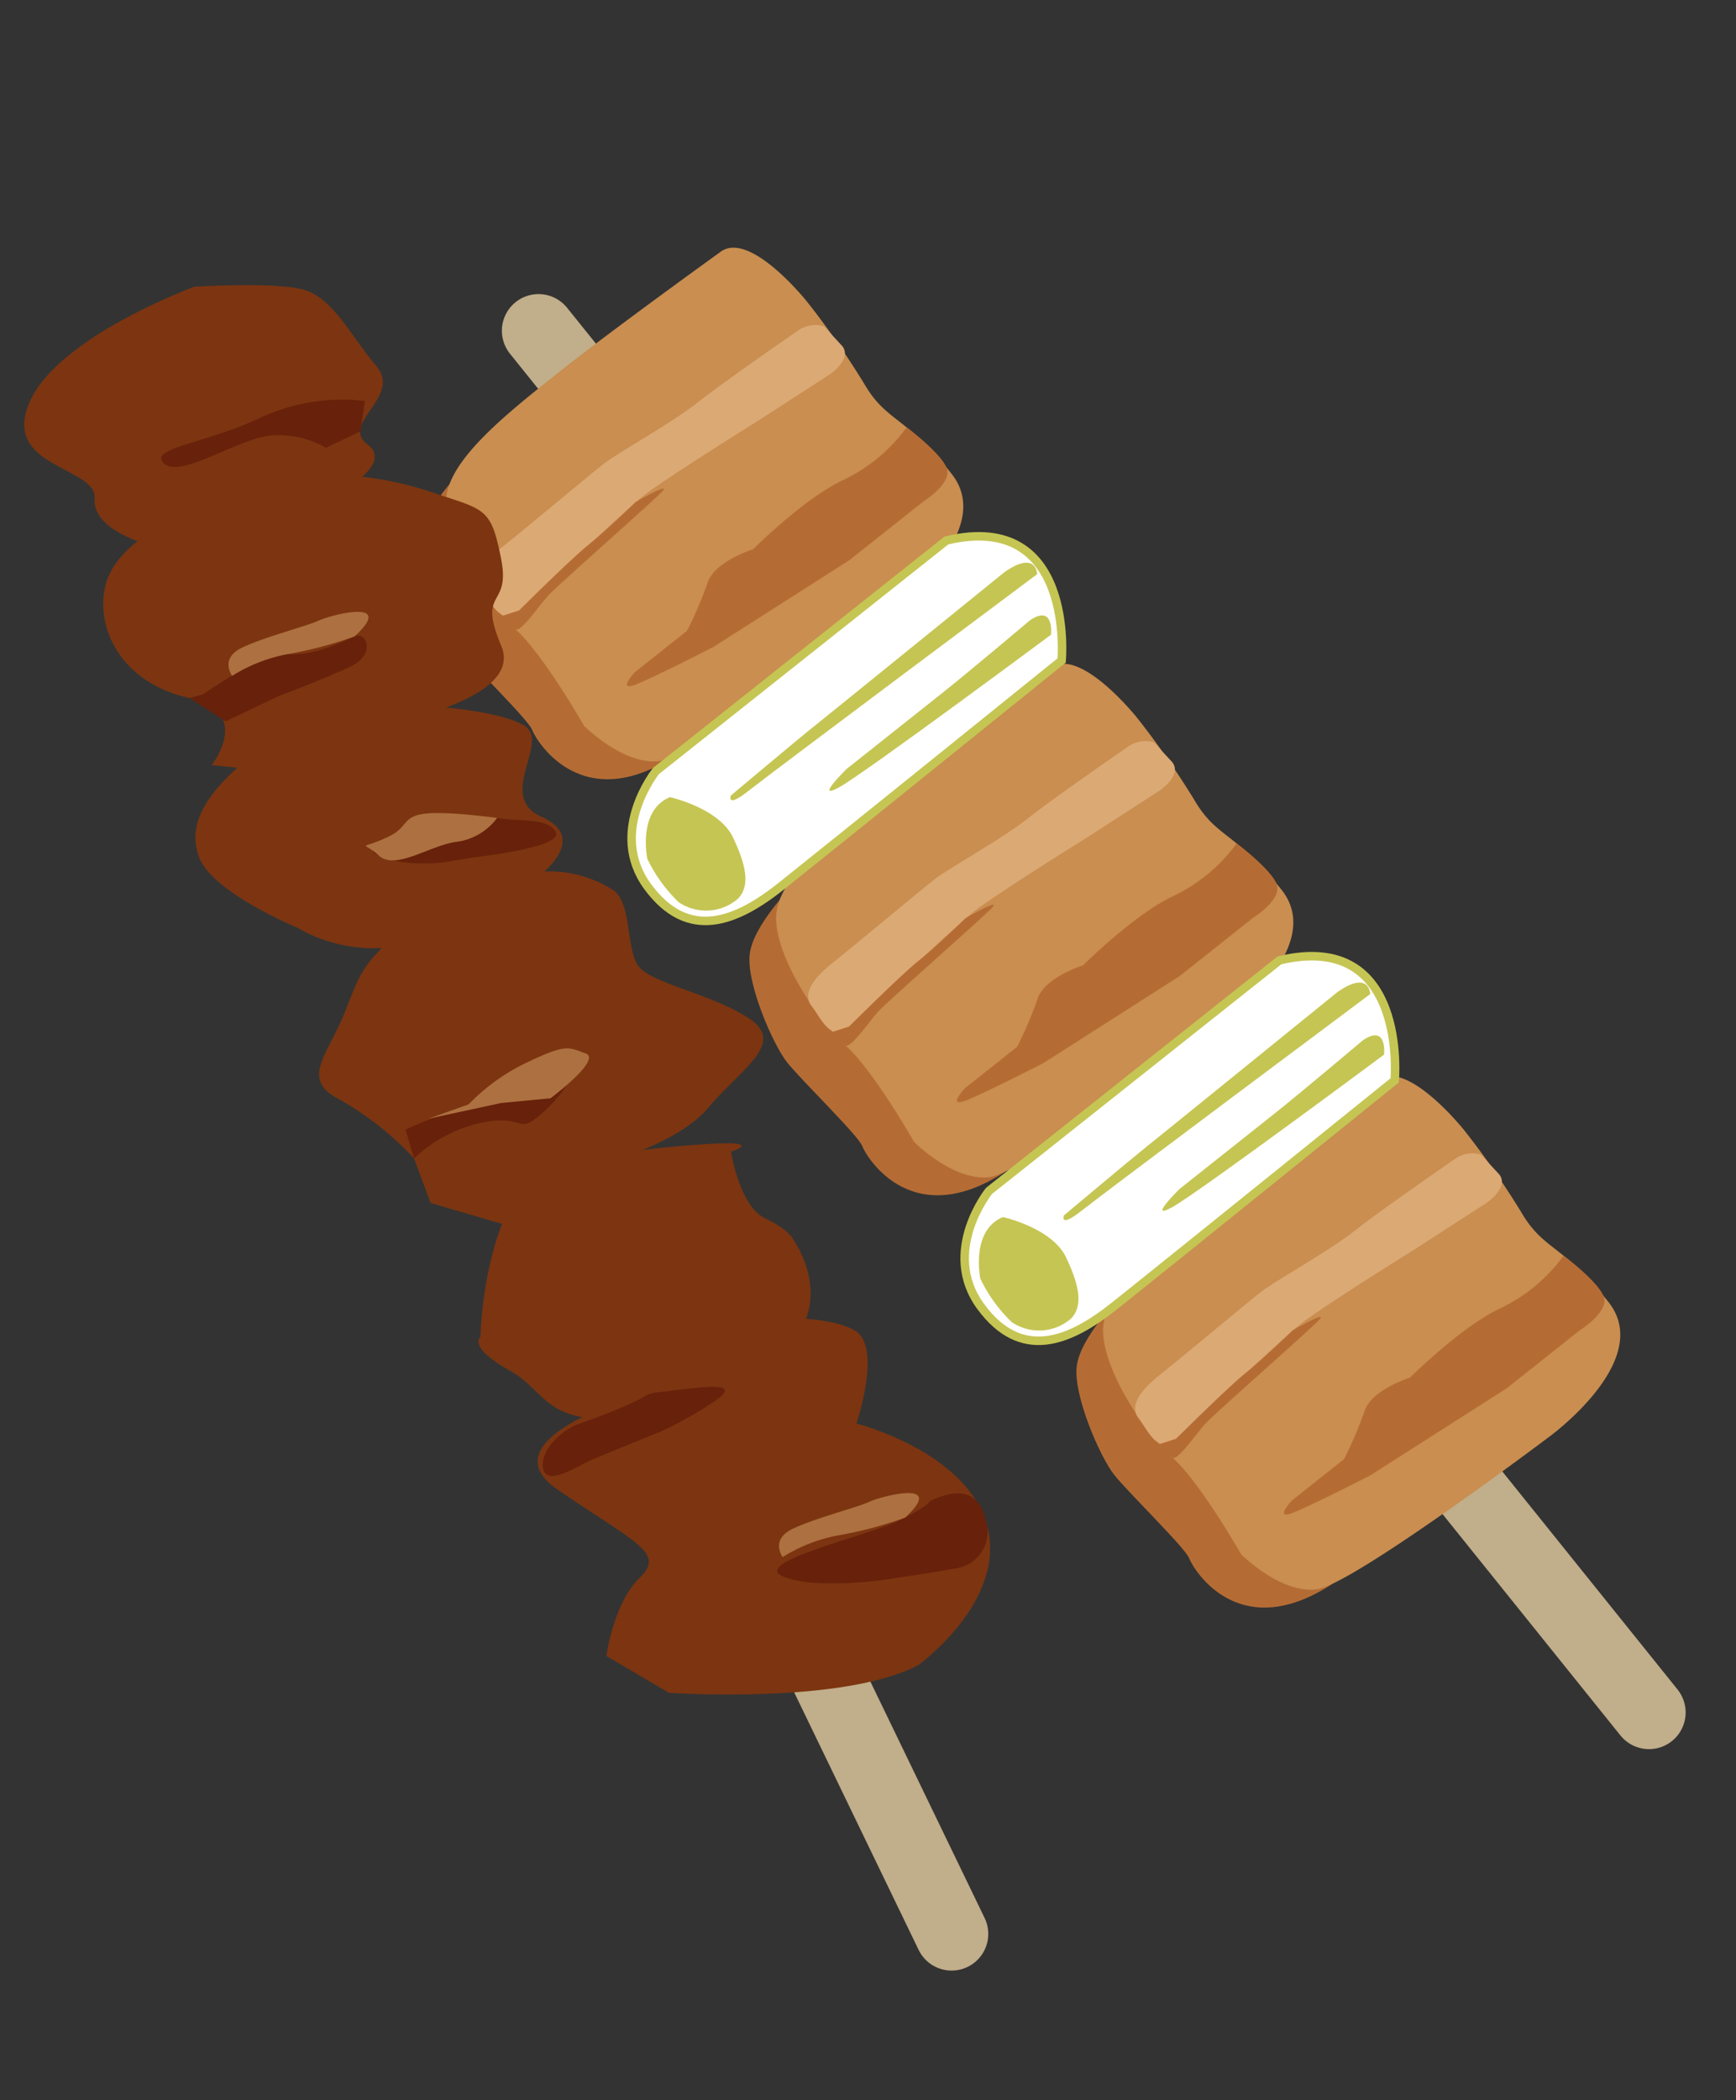 <svg xmlns="http://www.w3.org/2000/svg" xmlns:xlink="http://www.w3.org/1999/xlink" width="203.94" height="246.645" viewBox="0 0 203.94 246.645">
  <rect x="0" y="0" width="203.94" height="246.645" fill="#333333" stroke="none"/>
  <defs>
    <clipPath id="clip-path">
      <rect id="長方形_11240" data-name="長方形 11240" width="153.754" height="214.147" fill="none"/>
    </clipPath>
  </defs>
  <g id="グループ_3222" data-name="グループ 3222" transform="matrix(0.966, -0.259, 0.259, 0.966, 0, 39.795)">
    <g id="グループ_3221" data-name="グループ 3221" clip-path="url(#clip-path)">
      <line id="線_47" data-name="線 47" x1="83.974" y1="190.485" transform="translate(61.346 15.458)" fill="none" stroke="#c1ae8a" stroke-linecap="round" stroke-linejoin="round" stroke-width="8.609"/>
      <path id="パス_36098" data-name="パス 36098" d="M46.364,142.875s-5.634,3.237-6.888,6.437-.1,10.936.963,13.4,5.859,10.477,5.971,11.755S49.5,186.668,63.4,181.179" transform="translate(51.428 0)" fill="#b56c34"/>
      <path id="パス_36099" data-name="パス 36099" d="M38.952,126.007s-14.461,5.467-21.883,8.683S1.55,141.411.305,145.935s1.564,12.868,3.986,16.6,4.845,13.04,4.845,13.04,3.292,5.745,7.536,6.3S47.524,171.7,47.524,171.7s14.461-5.467,10.974-13.519-5.8-7.844-7.163-12.833a99.058,99.058,0,0,0-3.975-11.027s-4.36-10.064-8.408-8.31" transform="translate(94.714 0)" fill="#c98e50"/>
      <path id="パス_36100" data-name="パス 36100" d="M53.116,137.177s-10.185,3.617-13.786,5.176-10.6,3.266-12.628,4.141-10.926,5-13.849,6.266-4.432,2.716-3.754,4.282,1.038,4.862,3.641,3.47,14.712-7.968,17.635-9.234,15.2-4.991,15.2-4.991l9.61-3.1s3.02-1.042,2.244-2.832l-1.485-2.81a3.608,3.608,0,0,0-2.829-.368" transform="translate(87.258 0)" fill="#dba974"/>
      <path id="パス_36101" data-name="パス 36101" d="M35.741,160.512s7.482-4.3,9.958-5.376,6.553-3.371,6.553-3.371,4.791-1.275,3.312-.371-14.459,7.324-15.936,8.23-4.364,3.483-4.88,2.912a9.394,9.394,0,0,1-1.1-1.915Z" transform="translate(64.257 0)" fill="#b56c34"/>
      <path id="パス_36102" data-name="パス 36102" d="M40.478,151.537a19.746,19.746,0,0,1-8.676,4.025c-4.98.83-12.466,5.134-12.466,5.134s-4.727.188-6.17,2.407a48.013,48.013,0,0,1-3.785,4.827l-7.2,3.119s-2.73,1.71-.191,1.408,9.87-1.884,9.87-1.884l18.092-5.713,10.123-4.384s4.015-1.211,3.692-3.194-3.291-5.745-3.291-5.745" transform="translate(109.054 0)" fill="#b56c34"/>
      <path id="パス_36103" data-name="パス 36103" d="M70.924,86.173s-5.633,3.238-6.888,6.438S63.933,103.545,65,106s5.861,10.477,5.974,11.756,3.088,12.207,16.987,6.717" transform="translate(2.305 0)" fill="#b56c34"/>
      <path id="パス_36104" data-name="パス 36104" d="M63.513,69.306s-14.46,5.467-21.884,8.682S26.112,84.71,24.867,89.235s1.564,12.866,3.985,16.6S33.7,118.875,33.7,118.875s3.291,5.744,7.538,6.295,30.85-10.175,30.85-10.175,14.461-5.467,10.974-13.518-5.8-7.846-7.163-12.834A99.051,99.051,0,0,0,71.92,77.616s-4.359-10.063-8.407-8.31" transform="translate(45.591 0)" fill="#c98e50"/>
      <path id="パス_36105" data-name="パス 36105" d="M77.678,80.478s-10.186,3.614-13.785,5.173S53.287,88.919,51.265,89.8s-10.927,5-13.85,6.265-4.432,2.715-3.755,4.281S34.7,105.2,37.3,103.812s14.712-7.969,17.635-9.235,15.2-4.991,15.2-4.991l9.61-3.1s3.02-1.042,2.245-2.831l-1.486-2.812a3.6,3.6,0,0,0-2.829-.366" transform="translate(38.134 0)" fill="#dba974"/>
      <path id="パス_36106" data-name="パス 36106" d="M60.3,103.811s7.482-4.306,9.958-5.377,6.553-3.37,6.553-3.37,4.791-1.274,3.312-.372-14.458,7.324-15.936,8.231-4.364,3.484-4.88,2.911a9.321,9.321,0,0,1-1.1-1.914Z" transform="translate(15.134 0)" fill="#b56c34"/>
      <path id="パス_36107" data-name="パス 36107" d="M65.04,94.834a19.726,19.726,0,0,1-8.675,4.025c-4.981.831-12.469,5.135-12.469,5.135s-4.724.189-6.167,2.407a48.012,48.012,0,0,1-3.785,4.827l-7.2,3.12s-2.73,1.712-.191,1.408,9.87-1.884,9.87-1.884l18.092-5.714,10.121-4.385s4.017-1.209,3.693-3.191-3.291-5.748-3.291-5.748" transform="translate(59.93 0)" fill="#b56c34"/>
      <path id="パス_36108" data-name="パス 36108" d="M95.714,28.948s-5.635,3.237-6.888,6.437-.1,10.934.961,13.395,5.86,10.477,5.973,11.756,3.089,12.206,16.988,6.716" transform="translate(-47.273 0)" fill="#b56c34"/>
      <path id="パス_36109" data-name="パス 36109" d="M88.3,12.081s-14.46,5.468-21.883,8.682S50.9,27.485,49.657,32.01s1.566,12.867,3.984,16.6S58.489,61.65,58.489,61.65s3.29,5.744,7.536,6.3S96.875,57.77,96.875,57.77s14.461-5.468,10.974-13.519-5.8-7.846-7.162-12.833a99.274,99.274,0,0,0-3.976-11.027s-4.36-10.065-8.408-8.31" transform="translate(-3.989 0)" fill="#c98e50"/>
      <path id="パス_36110" data-name="パス 36110" d="M102.468,23.25s-10.186,3.616-13.785,5.175-10.6,3.267-12.629,4.144-10.926,5-13.85,6.266-4.432,2.715-3.753,4.28,1.038,4.863,3.641,3.47S76.8,38.617,79.728,37.351s15.2-4.991,15.2-4.991l9.608-3.1s3.021-1.043,2.245-2.832L105.3,23.619a3.608,3.608,0,0,0-2.83-.369" transform="translate(-11.445 0)" fill="#dba974"/>
      <path id="パス_36111" data-name="パス 36111" d="M85.091,46.585s7.482-4.3,9.958-5.376,6.553-3.372,6.553-3.372,4.792-1.274,3.312-.371S90.456,44.792,88.979,45.7s-4.365,3.483-4.882,2.909A9.352,9.352,0,0,1,83,46.695Z" transform="translate(-34.445 0)" fill="#b56c34"/>
      <path id="パス_36112" data-name="パス 36112" d="M89.83,37.609a19.741,19.741,0,0,1-8.675,4.026c-4.981.829-12.469,5.134-12.469,5.134s-4.724.189-6.168,2.407A47.885,47.885,0,0,1,58.733,54l-7.2,3.117s-2.73,1.714-.189,1.412,9.868-1.887,9.868-1.887l18.092-5.712,10.121-4.385s4.017-1.209,3.694-3.191-3.291-5.748-3.291-5.748" transform="translate(10.351 0)" fill="#b56c34"/>
      <path id="パス_36113" data-name="パス 36113" d="M61.977,109.4,22.012,126.713s-7.367,5.373-4.464,12.845,8.933,6.731,15.124,4.05S71.4,126.519,71.4,126.519s6.141-16.688-9.421-17.118" transform="translate(64.291 0)" fill="#fff"/>
      <path id="パス_36114" data-name="パス 36114" d="M61.977,109.4,22.012,126.713s-7.367,5.373-4.464,12.845,8.933,6.731,15.124,4.05S71.4,126.519,71.4,126.519,77.539,109.831,61.977,109.4Z" transform="translate(64.291 0)" fill="none" stroke="#c5c553" stroke-width="0.998"/>
      <path id="パス_36115" data-name="パス 36115" d="M64.822,130.108s5.233,2.72,5.924,6.476.438,6.044-1.286,7.1a5.72,5.72,0,0,1-6.843-1.4,17.611,17.611,0,0,1-2.238-5.889s.313-5.749,4.443-6.291" transform="translate(22.272 0)" fill="#c5c553"/>
      <path id="パス_36116" data-name="パス 36116" d="M56.158,114.759S31.336,125.824,29.5,126.621s-11.174,5.151-11.174,5.151-.97,1.356,2.179-.009,39.306-15.779,39.306-15.779.666-2.781-3.649-1.225" transform="translate(75.729 0)" fill="#c5c553"/>
      <path id="パス_36117" data-name="パス 36117" d="M46.162,120.988S37.612,125,33.937,126.6l-13.125,5.685s-4.76,2.687-1.383,1.846,28.657-10.855,28.657-10.855,1.339-3.388-1.924-2.285" transform="translate(87.178 0)" fill="#c5c553"/>
      <path id="パス_36118" data-name="パス 36118" d="M86.993,51.65,47.029,68.962s-7.368,5.373-4.464,12.845,8.932,6.731,15.124,4.048S96.415,68.768,96.415,68.768s6.141-16.688-9.422-17.118" transform="translate(14.257 0)" fill="#fff"/>
      <path id="パス_36119" data-name="パス 36119" d="M86.993,51.65,47.029,68.962s-7.368,5.373-4.464,12.845,8.932,6.731,15.124,4.048S96.415,68.768,96.415,68.768,102.556,52.08,86.993,51.65Z" transform="translate(14.257 0)" fill="none" stroke="#c5c553" stroke-width="0.998"/>
      <path id="パス_36120" data-name="パス 36120" d="M89.842,72.357s5.232,2.72,5.922,6.474.439,6.045-1.286,7.1a5.718,5.718,0,0,1-6.842-1.4,17.624,17.624,0,0,1-2.239-5.89s.314-5.747,4.445-6.289" transform="translate(-27.764 0)" fill="#c5c553"/>
      <path id="パス_36121" data-name="パス 36121" d="M81.174,57.008S56.35,68.07,54.511,68.867s-11.173,5.154-11.173,5.154-.97,1.356,2.179-.008S84.823,58.231,84.823,58.231s.665-2.78-3.649-1.223" transform="translate(25.697 0)" fill="#c5c553"/>
      <path id="パス_36122" data-name="パス 36122" d="M71.178,63.237s-8.551,4.014-12.226,5.606-13.125,5.686-13.125,5.686-4.759,2.688-1.383,1.847S73.1,65.52,73.1,65.52s1.337-3.387-1.925-2.283" transform="translate(37.146 0)" fill="#c5c553"/>
      <line id="線_48" data-name="線 48" x1="38.757" y1="203.362" transform="translate(20.708 6.481)" fill="none" stroke="#c1ae8a" stroke-linecap="round" stroke-linejoin="round" stroke-width="8.609"/>
      <path id="パス_36123" data-name="パス 36123" d="M114.969,178.335s12.008-4.583,12.006-13.663-11.718-15.612-11.718-15.612,5.381-8,2.6-10.654-9.7-4.036-9.7-4.036l-14.673,4.748s-21.358-.079-14.138,8.349,10.356,10.451,6.629,12.5-6.15,7.85-6.15,7.85L85.8,173.9s19.348,6.663,29.168,4.436" transform="translate(-51.076 0)" fill="#7c3510"/>
      <path id="パス_36124" data-name="パス 36124" d="M115.9,142.071s9.208-1.979,12.362-6.26,1.028-9.618,1.028-9.618-.107-1.111-2.578-3.242-1.787-8.543-1.787-8.543,4.519-.186-2.75-1.64-12.828-2.021-16.026-1.568-3.793-2.395-8.44,3.223-6.825,13.369-6.825,13.369-1.875.717,2.406,4.847,1.234,9.522,22.61,9.432" transform="translate(-66.708 0)" fill="#7c3510"/>
      <path id="パス_36125" data-name="パス 36125" d="M117.362,111.861s9.422.246,14.28-3.147,10.871-4.92,7.25-8.919-10.058-6.922-10.93-9.278,1.239-7.394-.572-9.392a14,14,0,0,0-7.2-4.169c-2.643-.526-13-.414-18.243,2.356s-5.521,3.26-8.678,7.541-7.186,6.2-3.285,9.711a35.929,35.929,0,0,1,6.689,8.976L97.2,111.1l12.039,7.318Z" transform="translate(-74.62 0)" fill="#7c3510"/>
      <path id="パス_36126" data-name="パス 36126" d="M143.888,76.956s5.9-2.637,1.346-6.277,3.113-8.109.919-10.731S135.264,54.5,135.264,54.5s-5.048-5.374-16.025-1.565S104.723,60.4,105.146,64.846s9.16,11.107,9.16,11.107,5.818,6.619,16.346,4.9" transform="translate(-98.32 0)" fill="#7c3510"/>
      <path id="パス_36127" data-name="パス 36127" d="M130.065,55.27s18.669,2.1,17.648-5.2,2.217-3.923,2.624-9.843-.254-6.053-5.09-9.2a39.979,39.979,0,0,0-12.21-5.717c-5.008-1.547-4.283-4.129-13.106-1.53s-13.9,3.77-15.731,8.314-.26,10.861,6.559,14.408.466,8.277.466,8.277l6.051,2.3" transform="translate(-100.175 0)" fill="#7c3510"/>
      <path id="パス_36128" data-name="パス 36128" d="M144.341,28.021s8.269-1.619,5.691-4.863,5.415-4.373,3.39-8.6-2.83-9.3-6.238-11.071-12-3.489-12-3.489-17.028,1.506-22.231,8.1,5.751,9.336,4.471,12.9,4.879,6.977,4.879,6.977L126.65,29.4" transform="translate(-111.543 0)" fill="#7c3510"/>
      <path id="パス_36129" data-name="パス 36129" d="M97.281,160.1s-.4.581-4.325,1.3-17.712.213-14.718,2.707,11.295,3.5,11.295,3.5,6.738.79,8.79.92A4.333,4.333,0,0,0,103,164.673c.218-2.623-.323-5.568-5.72-4.575" transform="translate(-27.102 0)" fill="#68210a"/>
      <path id="パス_36130" data-name="パス 36130" d="M108.338,140.723s4.507-.321,7.45-.863.89-.671,5.576-.011,6.465,1.189,4.039,2.222a47.283,47.283,0,0,1-7.331,1.935s-7.939.953-9.411,1.223-5.307,1.484-5.177-.569,2.891-3.576,4.854-3.937" transform="translate(-76.213 0)" fill="#68210a"/>
      <path id="パス_36131" data-name="パス 36131" d="M110.727,102.016s2.453-.451,7.939-.954,14.138-3.107,13.026-.874-5.254,4.518-6.727,4.788-1.251-1.292-5.847-1.461a16.846,16.846,0,0,0-8.3,2.025Z" transform="translate(-88.763 0)" fill="#68210a"/>
      <path id="パス_36132" data-name="パス 36132" d="M120.817,69.451a16.362,16.362,0,0,0-7.23-.7c-3.433.631-9.772-.738-7.357,1.354s7.1,2.752,7.1,2.752l3.614.35s10.444,1.629,10.083-.333-3.976-2.312-6.209-3.423" transform="translate(-78.976 0)" fill="#68210a"/>
      <path id="パス_36133" data-name="パス 36133" d="M123.113,46.488s8.069-3,10.792-1.985,6.649.3,8.121.027,2.013,2.675-1.421,3.306-8.92,1.134-8.92,1.134l-6.869,1.264L121.439,46.5" transform="translate(-110.855 0)" fill="#68210a"/>
      <path id="パス_36134" data-name="パス 36134" d="M139.112,18.147a22.717,22.717,0,0,0-12.407-1.27c-6.868,1.264-13.7-.016-12.264,2.256s9.5-.733,13.207.107a11.221,11.221,0,0,1,5.628,3.023l4.414-.812Z" transform="translate(-99.607 0)" fill="#68210a"/>
      <path id="パス_36135" data-name="パス 36135" d="M123.226,102.873s7.09-2.824,5.345-4.025-1.832-1.693-6.737-.79a23.5,23.5,0,0,0-8.07,3.005l-5,.412,8.7.429Z" transform="translate(-83.861 0)" fill="#ad7040"/>
      <path id="パス_36136" data-name="パス 36136" d="M127.678,69.451a7.082,7.082,0,0,1-5.306,1.483c-3.126-.439-7.85,1.443-9.281-.829s-2.235-1.111,1.69-1.832.84-3.706,12.9,1.178" transform="translate(-85.837 0)" fill="#ad7040"/>
      <path id="パス_36137" data-name="パス 36137" d="M135.613,44.531a47.1,47.1,0,0,1-8.12-.027,18.848,18.848,0,0,0-6.959.772s-.941-2.362,2-2.9,8.03-.462,9.5-.732,9.592-.243,3.575,2.891" transform="translate(-104.442 0)" fill="#ad7040"/>
      <path id="パス_36138" data-name="パス 36138" d="M99.951,161.22a47.21,47.21,0,0,1-8.12-.027,18.83,18.83,0,0,0-6.959.771s-.942-2.362,2-2.9,8.03-.462,9.5-.732,9.591-.243,3.575,2.892" transform="translate(-33.117 0)" fill="#ad7040"/>
    </g>
  </g>
</svg>
